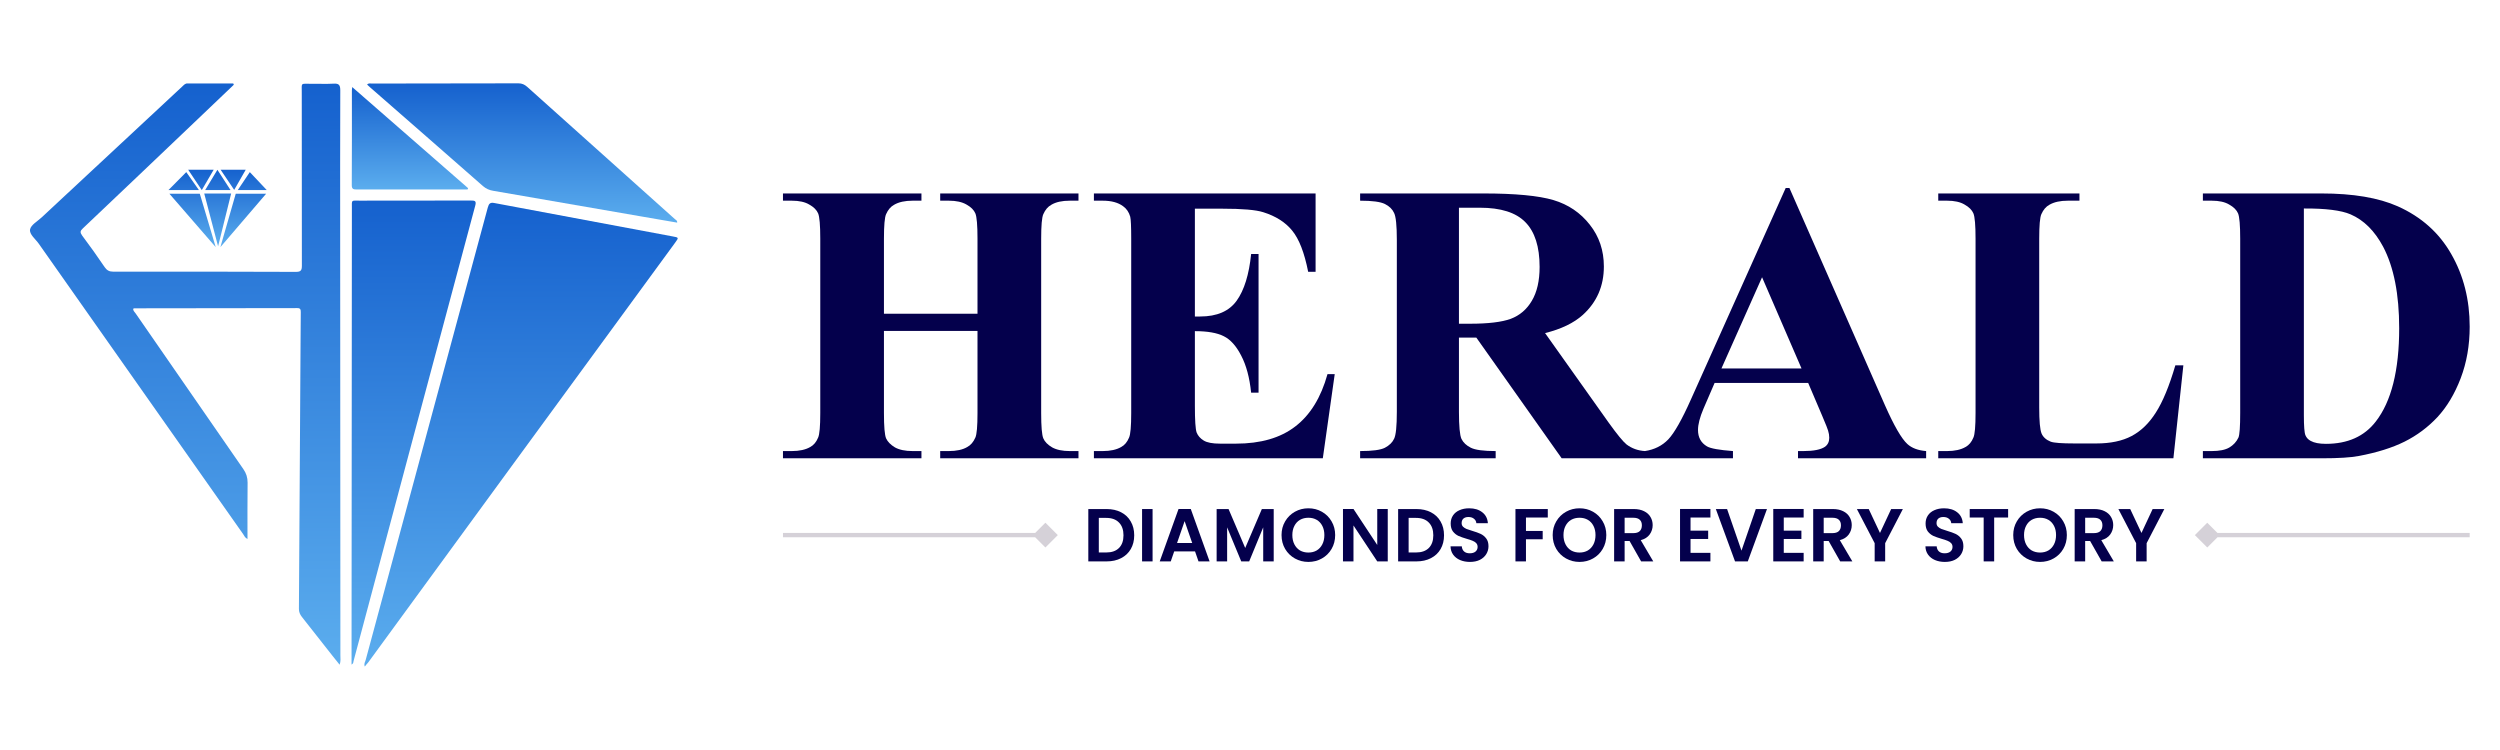 <svg width="1500" height="450" viewBox="0 0 1500 450" fill="none" xmlns="http://www.w3.org/2000/svg">
<path d="M140.285 50.854C132.275 58.47 124.331 66.086 116.321 73.702C94.129 94.843 71.937 115.985 49.68 137.06C48.038 138.57 47.973 139.489 49.286 141.328C53.947 147.565 58.478 153.868 62.811 160.302C64.124 162.206 65.569 162.994 67.866 162.994C104.437 162.929 140.941 162.994 177.512 163.126C180.466 163.126 181.123 162.272 181.123 159.449C181.057 124.783 181.057 90.05 181.057 55.384C181.057 49.41 180.269 50.329 186.31 50.263C190.906 50.197 195.502 50.46 200.097 50.197C203.183 50 204.168 50.854 204.168 54.137C204.037 83.551 204.102 113.03 204.102 142.444C204.168 226.024 204.234 309.67 204.234 393.25C204.234 394.957 204.562 396.664 203.774 398.831C202.264 396.927 200.885 395.285 199.572 393.578C193.401 385.765 187.295 377.886 181.123 370.139C180.007 368.694 179.35 367.25 179.35 365.412C179.678 312.099 180.007 258.852 180.335 205.539C180.401 199.499 180.401 193.524 180.466 187.484C180.466 185.908 180.401 184.792 178.3 184.858C145.669 184.923 113.103 184.923 80.472 184.989C80.275 184.989 80.144 185.186 79.882 185.317C79.882 186.499 80.801 187.221 81.391 188.075C102.927 219.196 124.396 250.317 145.997 281.438C147.77 283.998 148.558 286.493 148.558 289.579C148.426 300.741 148.492 311.902 148.492 323.392C146.982 322.67 146.522 321.422 145.866 320.437C105.028 262.332 64.124 204.292 23.286 146.252C21.316 143.429 17.508 140.606 18.034 137.651C18.559 134.959 22.433 132.793 24.927 130.495C53.094 104.232 81.326 78.035 109.492 51.773C110.346 50.985 111.134 50 112.512 50.066C121.639 50.132 130.83 50.066 139.957 50.066C140.088 50.329 140.154 50.591 140.285 50.854Z" fill="url(#paint0_linear_66_2)"/>
<path d="M218.876 399.946C218.22 398.304 219.073 397.122 219.402 396.006C243.826 305.532 268.25 215.058 292.674 124.519C293.33 122.155 294.118 121.302 296.679 121.827C332.33 128.524 367.981 135.155 403.632 141.852C407.309 142.508 407.309 142.574 405.142 145.529C372.117 190.634 339.158 235.74 306.133 280.846C277.704 319.714 249.341 358.517 220.977 397.385C220.321 398.107 219.599 398.961 218.876 399.946Z" fill="url(#paint1_linear_66_2)"/>
<path d="M210.93 398.765C210.93 397.124 210.93 395.745 210.93 394.366C210.995 304.615 211.061 214.929 211.127 125.177C211.127 119.662 210.536 120.384 215.788 120.384C237.98 120.318 260.237 120.384 282.429 120.318C284.858 120.318 285.974 120.45 285.121 123.47C260.697 214.535 236.404 305.665 212.112 396.73C211.98 397.387 212.046 398.109 210.93 398.765Z" fill="url(#paint2_linear_66_2)"/>
<path d="M406.323 133.58C399.298 132.398 392.338 131.216 385.379 129.969C355.571 124.782 325.763 119.595 295.89 114.474C293.526 114.08 291.622 113.227 289.784 111.651C267.329 91.888 244.744 72.257 222.158 52.495C221.501 51.97 220.91 51.313 220.254 50.722C221.239 49.737 222.289 50.131 223.143 50.131C252.425 50.066 281.773 50.066 311.056 50C313.223 50 314.733 50.722 316.309 52.101C345.854 78.626 375.464 105.085 405.01 131.545C405.601 132.004 406.454 132.333 406.323 133.58Z" fill="url(#paint3_linear_66_2)"/>
<path d="M280.527 113.686C276.062 113.686 271.598 113.686 267.133 113.686C249.537 113.686 231.941 113.62 214.28 113.686C212.31 113.686 210.997 113.686 211.063 110.994C211.194 92.085 211.129 73.176 211.129 54.201C211.129 53.742 211.194 53.348 211.326 52.232C234.765 72.651 257.81 92.807 280.855 112.898C280.789 113.226 280.658 113.423 280.527 113.686Z" fill="url(#paint4_linear_66_2)"/>
<path fill-rule="evenodd" clip-rule="evenodd" d="M129.428 148.28L101.632 116.225H119.873L129.428 148.28ZM130.441 101.876L123.103 114.034H138.321L130.441 101.876ZM140.519 113.952L132.356 101.823H147.449L140.519 113.952ZM121.068 114.068L128.219 101.823H112.891L121.068 114.068ZM149.891 103.265L142.674 114.034H160.051L149.891 103.265ZM111.763 103.265L119.35 114.034H101.08L111.763 103.265ZM122.546 116.129H138.686L130.854 147.802L122.546 116.129ZM132.231 148.285L159.696 116.225H141.455L132.231 148.285Z" fill="url(#paint5_linear_66_2)"/>
<path d="M530.367 198.573V247.792C530.367 255.917 530.797 260.995 531.656 263.026C532.594 265.057 534.352 266.854 536.93 268.417C539.586 269.901 543.141 270.643 547.594 270.643H552.867V274.979H469.781V270.643H475.055C479.664 270.643 483.375 269.823 486.188 268.182C488.219 267.088 489.781 265.213 490.875 262.557C491.734 260.682 492.164 255.76 492.164 247.792V143.26C492.164 135.135 491.734 130.057 490.875 128.026C490.016 125.995 488.258 124.237 485.602 122.753C483.023 121.19 479.508 120.409 475.055 120.409H469.781V116.073H552.867V120.409H547.594C542.984 120.409 539.273 121.229 536.461 122.87C534.43 123.963 532.828 125.838 531.656 128.495C530.797 130.37 530.367 135.292 530.367 143.26V188.26H586.5V143.26C586.5 135.135 586.07 130.057 585.211 128.026C584.352 125.995 582.594 124.237 579.938 122.753C577.281 121.19 573.727 120.409 569.273 120.409H564.117V116.073H647.086V120.409H641.93C637.242 120.409 633.531 121.229 630.797 122.87C628.766 123.963 627.164 125.838 625.992 128.495C625.133 130.37 624.703 135.292 624.703 143.26V247.792C624.703 255.917 625.133 260.995 625.992 263.026C626.852 265.057 628.609 266.854 631.266 268.417C633.922 269.901 637.477 270.643 641.93 270.643H647.086V274.979H564.117V270.643H569.273C573.961 270.643 577.672 269.823 580.406 268.182C582.438 267.088 584.039 265.213 585.211 262.557C586.07 260.682 586.5 255.76 586.5 247.792V198.573H530.367Z" fill="#04004C"/>
<path d="M716.93 125.213V189.901H720.094C730.172 189.901 737.477 186.737 742.008 180.409C746.539 174.081 749.43 164.745 750.68 152.401H755.133V235.604H750.68C749.742 226.542 747.75 219.12 744.703 213.338C741.734 207.557 738.258 203.69 734.273 201.737C730.289 199.706 724.508 198.69 716.93 198.69V243.456C716.93 252.206 717.281 257.557 717.984 259.51C718.766 261.463 720.172 263.065 722.203 264.315C724.234 265.565 727.516 266.19 732.047 266.19H741.539C756.383 266.19 768.258 262.753 777.164 255.878C786.148 249.003 792.594 238.534 796.5 224.471H800.836L793.688 274.979H656.344V270.643H661.617C666.227 270.643 669.938 269.823 672.75 268.182C674.781 267.088 676.344 265.213 677.438 262.557C678.297 260.682 678.727 255.76 678.727 247.792V143.26C678.727 136.073 678.531 131.659 678.141 130.018C677.359 127.284 675.914 125.174 673.805 123.69C670.836 121.503 666.773 120.409 661.617 120.409H656.344V116.073H789.352V163.065H784.898C782.633 151.581 779.43 143.338 775.289 138.338C771.227 133.338 765.445 129.667 757.945 127.323C753.57 125.917 745.367 125.213 733.336 125.213H716.93Z" fill="#04004C"/>
<path d="M875.367 202.557V247.088C875.367 255.682 875.875 261.112 876.891 263.378C877.984 265.565 879.859 267.323 882.516 268.651C885.172 269.979 890.133 270.643 897.398 270.643V274.979H816.07V270.643C823.414 270.643 828.375 269.979 830.953 268.651C833.609 267.245 835.445 265.448 836.461 263.26C837.555 261.073 838.102 255.682 838.102 247.088V143.963C838.102 135.37 837.555 129.979 836.461 127.792C835.445 125.526 833.609 123.729 830.953 122.401C828.297 121.073 823.336 120.409 816.07 120.409V116.073H889.898C909.117 116.073 923.18 117.401 932.086 120.057C940.992 122.713 948.258 127.635 953.883 134.823C959.508 141.932 962.32 150.292 962.32 159.901C962.32 171.62 958.102 181.307 949.664 188.963C944.273 193.807 936.734 197.44 927.047 199.862L965.25 253.651C970.25 260.604 973.805 264.94 975.914 266.659C979.117 269.081 982.828 270.409 987.047 270.643V274.979H937.008L885.797 202.557H875.367ZM875.367 124.628V194.237H882.047C892.906 194.237 901.031 193.26 906.422 191.307C911.812 189.276 916.031 185.682 919.078 180.526C922.203 175.292 923.766 168.495 923.766 160.135C923.766 148.026 920.914 139.081 915.211 133.299C909.586 127.518 900.484 124.628 887.906 124.628H875.367Z" fill="#04004C"/>
<path d="M1084.9 229.745H1028.77L1022.09 245.213C1019.9 250.37 1018.8 254.628 1018.8 257.987C1018.8 262.44 1020.6 265.721 1024.2 267.831C1026.3 269.081 1031.5 270.018 1039.78 270.643V274.979H986.93V270.643C992.633 269.784 997.32 267.44 1000.99 263.612C1004.66 259.706 1009.2 251.698 1014.59 239.588L1071.42 112.792H1073.65L1130.95 243.104C1136.42 255.448 1140.91 263.221 1144.43 266.424C1147.09 268.846 1150.84 270.253 1155.68 270.643V274.979H1078.8V270.643H1081.97C1088.14 270.643 1092.48 269.784 1094.98 268.065C1096.7 266.815 1097.55 265.018 1097.55 262.674C1097.55 261.268 1097.32 259.823 1096.85 258.338C1096.7 257.635 1095.52 254.706 1093.34 249.549L1084.9 229.745ZM1080.91 221.073L1057.24 166.346L1032.87 221.073H1080.91Z" fill="#04004C"/>
<path d="M1310.02 219.198L1304.04 274.979H1162.95V270.643H1168.22C1172.83 270.643 1176.54 269.823 1179.35 268.182C1181.38 267.088 1182.95 265.213 1184.04 262.557C1184.9 260.682 1185.33 255.76 1185.33 247.792V143.26C1185.33 135.135 1184.9 130.057 1184.04 128.026C1183.18 125.995 1181.42 124.237 1178.77 122.753C1176.19 121.19 1172.67 120.409 1168.22 120.409H1162.95V116.073H1247.67V120.409H1240.76C1236.15 120.409 1232.44 121.229 1229.62 122.87C1227.59 123.963 1225.99 125.838 1224.82 128.495C1223.96 130.37 1223.53 135.292 1223.53 143.26V244.51C1223.53 252.635 1224 257.831 1224.94 260.096C1225.88 262.284 1227.71 263.924 1230.45 265.018C1232.4 265.721 1237.12 266.073 1244.62 266.073H1257.87C1266.3 266.073 1273.34 264.588 1278.96 261.62C1284.59 258.651 1289.43 253.963 1293.49 247.557C1297.63 241.151 1301.54 231.698 1305.21 219.198H1310.02Z" fill="#04004C"/>
<path d="M1321.73 274.979V270.643H1327.01C1331.62 270.643 1335.13 269.94 1337.55 268.534C1340.05 267.049 1341.89 265.057 1343.06 262.557C1343.77 260.917 1344.12 255.995 1344.12 247.792V143.26C1344.12 135.135 1343.69 130.057 1342.83 128.026C1341.97 125.995 1340.21 124.237 1337.55 122.753C1334.98 121.19 1331.46 120.409 1327.01 120.409H1321.73V116.073H1392.87C1411.85 116.073 1427.12 118.651 1438.69 123.807C1452.83 130.135 1463.53 139.706 1470.8 152.518C1478.14 165.331 1481.81 179.823 1481.81 195.995C1481.81 207.167 1480.02 217.479 1476.42 226.932C1472.83 236.307 1468.18 244.081 1462.48 250.253C1456.77 256.346 1450.17 261.268 1442.67 265.018C1435.25 268.69 1426.15 271.542 1415.37 273.573C1410.6 274.51 1403.1 274.979 1392.87 274.979H1321.73ZM1382.32 125.096V249.081C1382.32 255.643 1382.63 259.667 1383.26 261.151C1383.88 262.635 1384.94 263.768 1386.42 264.549C1388.53 265.721 1391.58 266.307 1395.56 266.307C1408.61 266.307 1418.57 261.854 1425.45 252.948C1434.82 240.917 1439.51 222.245 1439.51 196.932C1439.51 176.542 1436.3 160.253 1429.9 148.065C1424.82 138.534 1418.3 132.049 1410.33 128.612C1404.7 126.19 1395.37 125.018 1382.32 125.096Z" fill="#04004C"/>
<path d="M634.675 321.067L627.242 328.5L619.809 321.067L627.242 313.634L634.675 321.067ZM627.242 322.354H469.783V319.779H627.242V322.354Z" fill="#D5D1D8"/>
<path d="M663.968 305.429C667.268 305.429 670.163 306.074 672.653 307.364C675.173 308.654 677.108 310.499 678.458 312.899C679.838 315.269 680.528 318.029 680.528 321.179C680.528 324.329 679.838 327.089 678.458 329.459C677.108 331.799 675.173 333.614 672.653 334.904C670.163 336.194 667.268 336.839 663.968 336.839H652.988V305.429H663.968ZM663.743 331.484C667.043 331.484 669.593 330.584 671.393 328.784C673.193 326.984 674.093 324.449 674.093 321.179C674.093 317.909 673.193 315.359 671.393 313.529C669.593 311.669 667.043 310.739 663.743 310.739H659.288V331.484H663.743Z" fill="#04004C"/>
<path d="M691.544 305.429V336.839H685.244V305.429H691.544Z" fill="#04004C"/>
<path d="M717.029 330.854H704.519L702.449 336.839H695.834L707.129 305.384H714.464L725.759 336.839H719.099L717.029 330.854ZM715.319 325.814L710.774 312.674L706.229 325.814H715.319Z" fill="#04004C"/>
<path d="M764.225 305.429V336.839H757.925V316.409L749.51 336.839H744.74L736.28 316.409V336.839H729.98V305.429H737.135L747.125 328.784L757.115 305.429H764.225Z" fill="#04004C"/>
<path d="M785.034 337.154C782.094 337.154 779.394 336.464 776.934 335.084C774.474 333.704 772.524 331.799 771.084 329.369C769.644 326.909 768.924 324.134 768.924 321.044C768.924 317.984 769.644 315.239 771.084 312.809C772.524 310.349 774.474 308.429 776.934 307.049C779.394 305.669 782.094 304.979 785.034 304.979C788.004 304.979 790.704 305.669 793.134 307.049C795.594 308.429 797.529 310.349 798.939 312.809C800.379 315.239 801.099 317.984 801.099 321.044C801.099 324.134 800.379 326.909 798.939 329.369C797.529 331.799 795.594 333.704 793.134 335.084C790.674 336.464 787.974 337.154 785.034 337.154ZM785.034 331.529C786.924 331.529 788.589 331.109 790.029 330.269C791.469 329.399 792.594 328.169 793.404 326.579C794.214 324.989 794.619 323.144 794.619 321.044C794.619 318.944 794.214 317.114 793.404 315.554C792.594 313.964 791.469 312.749 790.029 311.909C788.589 311.069 786.924 310.649 785.034 310.649C783.144 310.649 781.464 311.069 779.994 311.909C778.554 312.749 777.429 313.964 776.619 315.554C775.809 317.114 775.404 318.944 775.404 321.044C775.404 323.144 775.809 324.989 776.619 326.579C777.429 328.169 778.554 329.399 779.994 330.269C781.464 331.109 783.144 331.529 785.034 331.529Z" fill="#04004C"/>
<path d="M832.651 336.839H826.351L812.086 315.284V336.839H805.786V305.384H812.086L826.351 326.984V305.384H832.651V336.839Z" fill="#04004C"/>
<path d="M849.857 305.429C853.157 305.429 856.052 306.074 858.542 307.364C861.062 308.654 862.997 310.499 864.347 312.899C865.727 315.269 866.417 318.029 866.417 321.179C866.417 324.329 865.727 327.089 864.347 329.459C862.997 331.799 861.062 333.614 858.542 334.904C856.052 336.194 853.157 336.839 849.857 336.839H838.877V305.429H849.857ZM849.632 331.484C852.932 331.484 855.482 330.584 857.282 328.784C859.082 326.984 859.982 324.449 859.982 321.179C859.982 317.909 859.082 315.359 857.282 313.529C855.482 311.669 852.932 310.739 849.632 310.739H845.177V331.484H849.632Z" fill="#04004C"/>
<path d="M881.978 337.154C879.788 337.154 877.808 336.779 876.038 336.029C874.298 335.279 872.918 334.199 871.898 332.789C870.878 331.379 870.353 329.714 870.323 327.794H877.073C877.163 329.084 877.613 330.104 878.423 330.854C879.263 331.604 880.403 331.979 881.843 331.979C883.313 331.979 884.468 331.634 885.308 330.944C886.148 330.224 886.568 329.294 886.568 328.154C886.568 327.224 886.283 326.459 885.713 325.859C885.143 325.259 884.423 324.794 883.553 324.464C882.713 324.104 881.543 323.714 880.043 323.294C878.003 322.694 876.338 322.109 875.048 321.539C873.788 320.939 872.693 320.054 871.763 318.884C870.863 317.684 870.413 316.094 870.413 314.114C870.413 312.254 870.878 310.634 871.808 309.254C872.738 307.874 874.043 306.824 875.723 306.104C877.403 305.354 879.323 304.979 881.483 304.979C884.723 304.979 887.348 305.774 889.358 307.364C891.398 308.924 892.523 311.114 892.733 313.934H885.803C885.743 312.854 885.278 311.969 884.408 311.279C883.568 310.559 882.443 310.199 881.033 310.199C879.803 310.199 878.813 310.514 878.063 311.144C877.343 311.774 876.983 312.689 876.983 313.889C876.983 314.729 877.253 315.434 877.793 316.004C878.363 316.544 879.053 316.994 879.863 317.354C880.703 317.684 881.873 318.074 883.373 318.524C885.413 319.124 887.078 319.724 888.368 320.324C889.658 320.924 890.768 321.824 891.698 323.024C892.628 324.224 893.093 325.799 893.093 327.749C893.093 329.429 892.658 330.989 891.788 332.429C890.918 333.869 889.643 335.024 887.963 335.894C886.283 336.734 884.288 337.154 881.978 337.154Z" fill="#04004C"/>
<path d="M928.672 305.429V310.514H915.577V318.569H925.612V323.564H915.577V336.839H909.277V305.429H928.672Z" fill="#04004C"/>
<path d="M947.72 337.154C944.78 337.154 942.08 336.464 939.62 335.084C937.16 333.704 935.21 331.799 933.77 329.369C932.33 326.909 931.61 324.134 931.61 321.044C931.61 317.984 932.33 315.239 933.77 312.809C935.21 310.349 937.16 308.429 939.62 307.049C942.08 305.669 944.78 304.979 947.72 304.979C950.69 304.979 953.39 305.669 955.82 307.049C958.28 308.429 960.215 310.349 961.625 312.809C963.065 315.239 963.785 317.984 963.785 321.044C963.785 324.134 963.065 326.909 961.625 329.369C960.215 331.799 958.28 333.704 955.82 335.084C953.36 336.464 950.66 337.154 947.72 337.154ZM947.72 331.529C949.61 331.529 951.275 331.109 952.715 330.269C954.155 329.399 955.28 328.169 956.09 326.579C956.9 324.989 957.305 323.144 957.305 321.044C957.305 318.944 956.9 317.114 956.09 315.554C955.28 313.964 954.155 312.749 952.715 311.909C951.275 311.069 949.61 310.649 947.72 310.649C945.83 310.649 944.15 311.069 942.68 311.909C941.24 312.749 940.115 313.964 939.305 315.554C938.495 317.114 938.09 318.944 938.09 321.044C938.09 323.144 938.495 324.989 939.305 326.579C940.115 328.169 941.24 329.399 942.68 330.269C944.15 331.109 945.83 331.529 947.72 331.529Z" fill="#04004C"/>
<path d="M984.672 336.839L977.742 324.599H974.772V336.839H968.472V305.429H980.262C982.692 305.429 984.762 305.864 986.472 306.734C988.182 307.574 989.457 308.729 990.297 310.199C991.167 311.639 991.602 313.259 991.602 315.059C991.602 317.129 991.002 319.004 989.802 320.684C988.602 322.334 986.817 323.474 984.447 324.104L991.962 336.839H984.672ZM974.772 319.874H980.037C981.747 319.874 983.022 319.469 983.862 318.659C984.702 317.819 985.122 316.664 985.122 315.194C985.122 313.754 984.702 312.644 983.862 311.864C983.022 311.054 981.747 310.649 980.037 310.649H974.772V319.874Z" fill="#04004C"/>
<path d="M1014.32 310.514V318.389H1024.9V323.384H1014.32V331.709H1026.25V336.839H1008.02V305.384H1026.25V310.514H1014.32Z" fill="#04004C"/>
<path d="M1060.19 305.429L1048.67 336.839H1041.02L1029.5 305.429H1036.25L1044.89 330.404L1053.48 305.429H1060.19Z" fill="#04004C"/>
<path d="M1070.26 310.514V318.389H1080.84V323.384H1070.26V331.709H1082.19V336.839H1063.96V305.384H1082.19V310.514H1070.26Z" fill="#04004C"/>
<path d="M1104.12 336.839L1097.19 324.599H1094.22V336.839H1087.92V305.429H1099.71C1102.14 305.429 1104.21 305.864 1105.92 306.734C1107.63 307.574 1108.9 308.729 1109.74 310.199C1110.61 311.639 1111.05 313.259 1111.05 315.059C1111.05 317.129 1110.45 319.004 1109.25 320.684C1108.05 322.334 1106.26 323.474 1103.89 324.104L1111.41 336.839H1104.12ZM1094.22 319.874H1099.48C1101.19 319.874 1102.47 319.469 1103.31 318.659C1104.15 317.819 1104.57 316.664 1104.57 315.194C1104.57 313.754 1104.15 312.644 1103.31 311.864C1102.47 311.054 1101.19 310.649 1099.48 310.649H1094.22V319.874Z" fill="#04004C"/>
<path d="M1141.72 305.429L1131.1 325.904V336.839H1124.8V325.904L1114.13 305.429H1121.24L1127.99 319.784L1134.7 305.429H1141.72Z" fill="#04004C"/>
<path d="M1166.92 337.154C1164.73 337.154 1162.75 336.779 1160.98 336.029C1159.24 335.279 1157.86 334.199 1156.84 332.789C1155.82 331.379 1155.29 329.714 1155.26 327.794H1162.01C1162.1 329.084 1162.55 330.104 1163.36 330.854C1164.2 331.604 1165.34 331.979 1166.78 331.979C1168.25 331.979 1169.41 331.634 1170.25 330.944C1171.09 330.224 1171.51 329.294 1171.51 328.154C1171.51 327.224 1171.22 326.459 1170.65 325.859C1170.08 325.259 1169.36 324.794 1168.49 324.464C1167.65 324.104 1166.48 323.714 1164.98 323.294C1162.94 322.694 1161.28 322.109 1159.99 321.539C1158.73 320.939 1157.63 320.054 1156.7 318.884C1155.8 317.684 1155.35 316.094 1155.35 314.114C1155.35 312.254 1155.82 310.634 1156.75 309.254C1157.68 307.874 1158.98 306.824 1160.66 306.104C1162.34 305.354 1164.26 304.979 1166.42 304.979C1169.66 304.979 1172.29 305.774 1174.3 307.364C1176.34 308.924 1177.46 311.114 1177.67 313.934H1170.74C1170.68 312.854 1170.22 311.969 1169.35 311.279C1168.51 310.559 1167.38 310.199 1165.97 310.199C1164.74 310.199 1163.75 310.514 1163 311.144C1162.28 311.774 1161.92 312.689 1161.92 313.889C1161.92 314.729 1162.19 315.434 1162.73 316.004C1163.3 316.544 1163.99 316.994 1164.8 317.354C1165.64 317.684 1166.81 318.074 1168.31 318.524C1170.35 319.124 1172.02 319.724 1173.31 320.324C1174.6 320.924 1175.71 321.824 1176.64 323.024C1177.57 324.224 1178.03 325.799 1178.03 327.749C1178.03 329.429 1177.6 330.989 1176.73 332.429C1175.86 333.869 1174.58 335.024 1172.9 335.894C1171.22 336.734 1169.23 337.154 1166.92 337.154Z" fill="#04004C"/>
<path d="M1204.87 305.429V310.514H1196.5V336.839H1190.2V310.514H1181.83V305.429H1204.87Z" fill="#04004C"/>
<path d="M1224.05 337.154C1221.11 337.154 1218.41 336.464 1215.95 335.084C1213.49 333.704 1211.54 331.799 1210.1 329.369C1208.66 326.909 1207.94 324.134 1207.94 321.044C1207.94 317.984 1208.66 315.239 1210.1 312.809C1211.54 310.349 1213.49 308.429 1215.95 307.049C1218.41 305.669 1221.11 304.979 1224.05 304.979C1227.02 304.979 1229.72 305.669 1232.15 307.049C1234.61 308.429 1236.54 310.349 1237.95 312.809C1239.39 315.239 1240.11 317.984 1240.11 321.044C1240.11 324.134 1239.39 326.909 1237.95 329.369C1236.54 331.799 1234.61 333.704 1232.15 335.084C1229.69 336.464 1226.99 337.154 1224.05 337.154ZM1224.05 331.529C1225.94 331.529 1227.6 331.109 1229.04 330.269C1230.48 329.399 1231.61 328.169 1232.42 326.579C1233.23 324.989 1233.63 323.144 1233.63 321.044C1233.63 318.944 1233.23 317.114 1232.42 315.554C1231.61 313.964 1230.48 312.749 1229.04 311.909C1227.6 311.069 1225.94 310.649 1224.05 310.649C1222.16 310.649 1220.48 311.069 1219.01 311.909C1217.57 312.749 1216.44 313.964 1215.63 315.554C1214.82 317.114 1214.42 318.944 1214.42 321.044C1214.42 323.144 1214.82 324.989 1215.63 326.579C1216.44 328.169 1217.57 329.399 1219.01 330.269C1220.48 331.109 1222.16 331.529 1224.05 331.529Z" fill="#04004C"/>
<path d="M1261 336.839L1254.07 324.599H1251.1V336.839H1244.8V305.429H1256.59C1259.02 305.429 1261.09 305.864 1262.8 306.734C1264.51 307.574 1265.78 308.729 1266.62 310.199C1267.49 311.639 1267.93 313.259 1267.93 315.059C1267.93 317.129 1267.33 319.004 1266.13 320.684C1264.93 322.334 1263.14 323.474 1260.77 324.104L1268.29 336.839H1261ZM1251.1 319.874H1256.36C1258.07 319.874 1259.35 319.469 1260.19 318.659C1261.03 317.819 1261.45 316.664 1261.45 315.194C1261.45 313.754 1261.03 312.644 1260.19 311.864C1259.35 311.054 1258.07 310.649 1256.36 310.649H1251.1V319.874Z" fill="#04004C"/>
<path d="M1298.6 305.429L1287.98 325.904V336.839H1281.68V325.904L1271.02 305.429H1278.13L1284.88 319.784L1291.58 305.429H1298.6Z" fill="#04004C"/>
<path d="M1316.92 321.067L1324.35 328.5L1331.78 321.067L1324.35 313.634L1316.92 321.067ZM1324.35 322.354H1481.81V319.779H1324.35V322.354Z" fill="#D5D1D8"/>
<defs>
<linearGradient id="paint0_linear_66_2" x1="111.143" y1="50.063" x2="111.143" y2="398.831" gradientUnits="userSpaceOnUse">
<stop stop-color="#1561CE"/>
<stop offset="1" stop-color="#5BADEE"/>
</linearGradient>
<linearGradient id="paint1_linear_66_2" x1="312.625" y1="121.678" x2="312.625" y2="399.946" gradientUnits="userSpaceOnUse">
<stop stop-color="#1561CE"/>
<stop offset="1" stop-color="#5BADEE"/>
</linearGradient>
<linearGradient id="paint2_linear_66_2" x1="248.168" y1="120.318" x2="248.168" y2="398.765" gradientUnits="userSpaceOnUse">
<stop stop-color="#1561CE"/>
<stop offset="1" stop-color="#5BADEE"/>
</linearGradient>
<linearGradient id="paint3_linear_66_2" x1="313.295" y1="50" x2="313.295" y2="133.58" gradientUnits="userSpaceOnUse">
<stop stop-color="#1561CE"/>
<stop offset="1" stop-color="#5BADEE"/>
</linearGradient>
<linearGradient id="paint4_linear_66_2" x1="245.958" y1="52.232" x2="245.958" y2="113.686" gradientUnits="userSpaceOnUse">
<stop stop-color="#1561CE"/>
<stop offset="1" stop-color="#5BADEE"/>
</linearGradient>
<linearGradient id="paint5_linear_66_2" x1="130.566" y1="101.823" x2="130.566" y2="148.285" gradientUnits="userSpaceOnUse">
<stop stop-color="#1561CE"/>
<stop offset="1" stop-color="#5BADEE"/>
</linearGradient>
</defs>
</svg>
